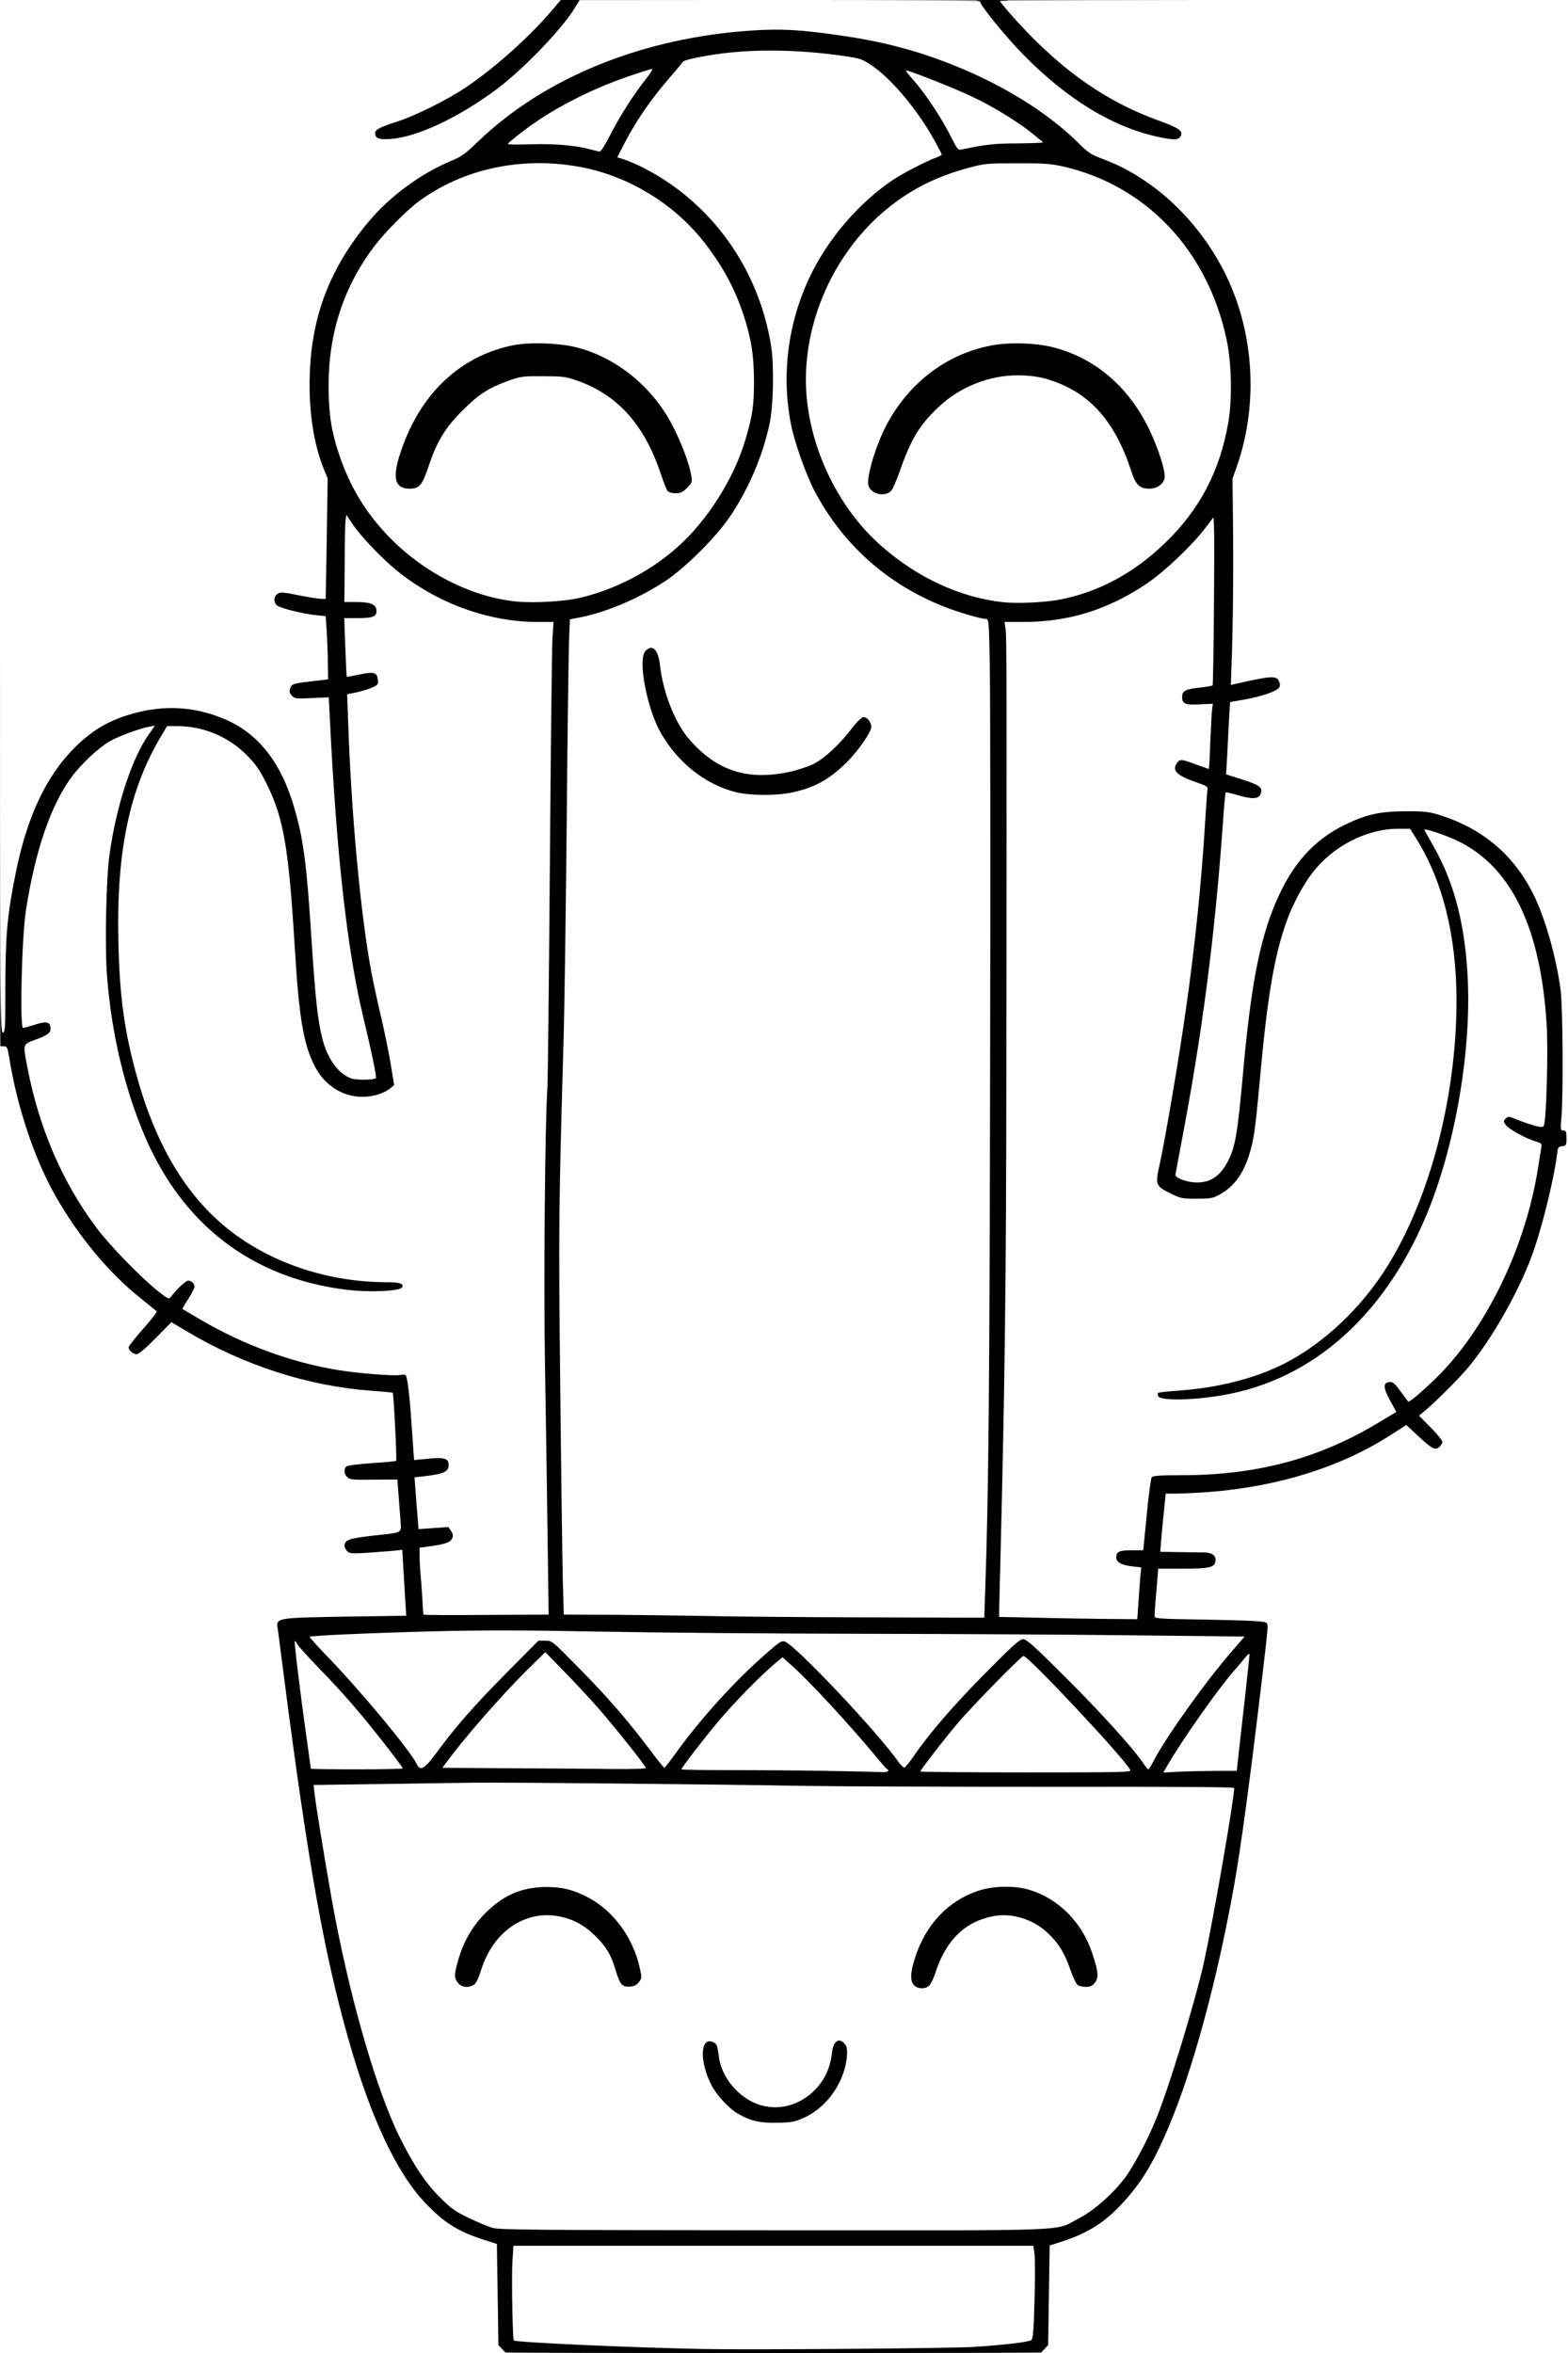 <?xml version="1.0" encoding="UTF-8"?>
<svg xmlns="http://www.w3.org/2000/svg" class="img-fluid" id="outputsvg" style="transform: none; transform-origin: 50% 50%; cursor: move;" width="1024" height="1536" viewBox="0 0 10240 15360">
  <rect x="0" y="0" width="10240" height="15360" fill="#808080" stroke="none"/>
  <g id="l4JoTluQlKV6PRdKoMS9xn0" fill="rgb(0,0,0)" style="transform: none;">
    <g>
      <path id="p1B30LN3T0" d="M3233 15348 c-4 -7 -10 -161 -13 -341 l-5 -329 -85 -27 c-171 -55 -264 -114 -387 -245 -216 -230 -401 -662 -572 -1341 -77 -305 -204 -1018 -271 -1520 -73 -539 -112 -845 -117 -911 -8 -109 -34 -103 441 -111 l398 -6 -6 -61 c-3 -34 -8 -116 -12 -184 -6 -120 -7 -123 -28 -118 -11 3 -89 9 -171 12 -177 8 -185 5 -185 -75 0 -72 10 -77 195 -98 141 -16 160 -21 164 -38 2 -10 0 -74 -4 -142 l-7 -123 -157 0 c-140 0 -160 -2 -174 -18 -21 -23 -23 -114 -4 -130 7 -6 82 -15 166 -21 84 -5 155 -11 157 -14 5 -5 -16 -379 -21 -385 -2 -2 -63 -8 -136 -13 -406 -29 -841 -168 -1197 -381 l-74 -44 -92 93 c-93 93 -93 93 -144 93 -64 0 -82 -17 -82 -76 0 -41 6 -50 80 -133 l80 -89 -93 -75 c-433 -354 -725 -881 -837 -1512 -12 -66 -26 -123 -31 -126 -6 -4 -8 -153 -6 -395 4 -321 9 -415 26 -540 71 -517 204 -850 430 -1075 185 -185 423 -271 710 -256 410 21 659 227 782 647 58 197 81 361 109 800 37 575 56 704 120 829 45 89 125 151 192 151 55 -1 56 10 -32 -360 -103 -434 -170 -1032 -216 -1937 l-7 -133 -112 0 c-131 0 -145 -8 -145 -81 0 -69 11 -77 120 -89 52 -5 103 -10 113 -10 15 0 17 -11 17 -88 0 -49 -3 -130 -6 -179 l-7 -91 -61 -6 c-82 -8 -225 -43 -254 -62 -20 -13 -23 -22 -20 -72 3 -49 6 -58 30 -71 24 -14 39 -13 155 8 70 13 133 25 139 28 8 3 13 -104 17 -361 l6 -364 -25 -62 c-32 -80 -69 -235 -84 -354 -19 -144 -8 -463 20 -590 60 -279 170 -503 355 -726 141 -169 342 -317 544 -401 64 -26 91 -46 171 -123 439 -424 1085 -683 1813 -727 409 -25 904 54 1307 208 345 132 649 317 855 519 72 72 87 82 175 115 332 125 630 410 800 763 183 383 210 876 70 1296 l-29 85 1 550 c1 303 -2 589 -7 637 l-7 87 88 -20 c48 -10 116 -19 151 -19 73 0 83 11 83 84 0 36 -5 48 -22 60 -33 21 -141 52 -229 66 l-76 12 -7 132 c-3 72 -9 165 -12 206 l-6 76 106 33 c115 37 126 46 126 106 0 65 -12 75 -87 75 -36 0 -83 -5 -104 -12 -22 -6 -42 -9 -45 -5 -3 3 -12 95 -20 204 -50 715 -131 1333 -268 2060 l-32 173 49 16 c41 14 56 14 89 5 93 -28 165 -142 193 -306 8 -49 26 -216 40 -370 13 -154 31 -334 40 -400 92 -718 275 -1080 630 -1252 148 -71 222 -86 420 -87 140 -1 181 2 235 18 292 87 501 259 633 522 45 89 107 269 136 391 51 218 54 267 56 805 2 488 2 507 -16 511 -12 3 -19 14 -19 30 0 99 -96 494 -167 687 -86 235 -256 533 -410 721 -33 41 -112 124 -175 185 l-115 110 58 61 c54 56 59 65 59 105 0 57 -21 78 -78 78 -34 0 -50 -8 -99 -48 -32 -27 -64 -56 -72 -65 -7 -10 -17 -17 -22 -17 -5 0 -40 20 -78 45 -242 157 -614 291 -942 339 -121 18 -343 36 -445 36 l-71 0 -12 123 c-7 67 -14 139 -17 160 l-6 37 159 0 c197 0 205 4 201 88 -4 78 -13 82 -214 82 l-161 0 -7 98 c-4 53 -10 113 -13 133 l-5 36 357 6 c262 5 361 10 372 19 23 19 19 66 -78 863 -92 759 -183 1264 -314 1753 -141 523 -284 885 -435 1100 -139 198 -292 316 -500 383 l-85 27 -5 324 c-3 178 -9 329 -13 336 -7 9 -381 12 -1817 12 -1436 0 -1810 -3 -1817 -12z m3102 -58 c197 -13 354 -32 370 -44 16 -13 32 -406 21 -500 l-7 -56 -1668 0 -1668 0 -6 98 c-3 53 -3 179 0 279 l6 181 56 6 c168 18 755 42 1176 50 314 6 1579 -4 1720 -14z m536 -776 c30 -9 94 -37 143 -62 101 -51 238 -174 311 -277 55 -78 132 -223 188 -355 84 -198 266 -793 322 -1052 62 -289 185 -994 185 -1060 0 -13 -156 -14 -1162 -14 -1058 1 -1705 -4 -2813 -20 -534 -7 -1159 -7 -1592 2 l-363 7 0 28 c0 29 47 319 105 649 110 620 289 1247 447 1565 89 178 166 294 258 386 75 75 100 94 191 137 179 87 0 80 1970 81 1581 1 1761 -1 1810 -15z m439 -2980 c0 -28 -561 -627 -614 -656 -16 -9 -34 5 -123 93 -174 172 -336 356 -467 532 l-28 37 616 0 c339 0 616 -3 616 -6z m-1601 -12 c-14 -36 -439 -504 -535 -588 -61 -53 -65 -56 -86 -42 -79 52 -366 364 -521 565 l-48 63 248 2 c814 9 945 9 942 0z m2360 -189 c12 -109 28 -249 35 -312 l13 -115 -40 45 c-80 90 -348 468 -398 560 -9 18 -2 19 179 19 l188 0 23 -197z m-5531 155 c-129 -184 -568 -679 -568 -641 0 16 36 290 65 491 14 95 25 175 25 177 0 3 113 5 251 5 l250 0 -23 -32z m1586 -5 c-117 -156 -371 -448 -498 -573 l-66 -65 -111 110 c-141 140 -479 527 -479 549 0 3 192 7 428 9 235 1 501 3 591 5 l163 2 -28 -37z m-1306 -68 c102 -144 258 -322 461 -527 l206 -207 50 -4 c28 -3 -133 -3 -356 -1 -418 4 -933 19 -1027 30 l-53 6 106 110 c184 192 467 532 536 646 8 12 16 22 19 22 3 0 29 -34 58 -75z m3307 -225 c43 -52 166 -183 272 -291 l194 -196 -242 -6 c-306 -9 -544 -9 -886 0 l-271 6 182 181 c176 175 344 359 469 517 l61 76 71 -96 c39 -53 107 -139 150 -191z m1640 -124 c60 -85 146 -196 190 -246 44 -51 82 -96 83 -101 2 -5 -106 -9 -256 -9 -142 0 -429 -3 -638 -7 l-378 -6 230 229 c196 195 446 469 486 533 10 16 21 3 92 -110 44 -71 130 -198 191 -283z m-3365 326 c135 -190 396 -477 558 -615 l85 -72 -204 -6 c-112 -4 -430 -10 -705 -14 l-502 -8 177 179 c179 182 323 347 452 518 39 53 74 96 78 95 3 0 31 -35 61 -77z m3004 -964 c4 -62 9 -125 12 -140 5 -26 4 -27 -53 -33 -87 -11 -103 -24 -103 -88 0 -29 5 -58 12 -65 7 -7 42 -12 88 -12 l76 0 23 -232 c12 -128 27 -239 33 -245 8 -10 60 -13 197 -13 512 0 960 -128 1359 -389 11 -7 9 -19 -13 -60 -20 -41 -25 -64 -23 -104 l3 -52 57 -3 57 -3 38 51 c20 27 40 50 44 50 17 0 226 -211 284 -285 224 -289 390 -641 480 -1017 21 -88 54 -262 55 -290 0 -3 -17 -12 -37 -19 -60 -19 -153 -68 -179 -94 -27 -27 -33 -92 -12 -113 18 -18 94 -14 136 7 47 24 111 41 116 32 3 -4 9 -104 15 -222 36 -727 -126 -1260 -455 -1495 -61 -43 -211 -120 -219 -112 -2 2 15 43 39 91 206 410 243 1052 101 1752 -120 593 -341 1047 -664 1365 -229 226 -510 378 -809 440 -133 27 -380 45 -462 34 l-65 -9 -3 -47 c-3 -46 -3 -47 30 -52 18 -3 77 -8 131 -11 222 -13 474 -78 657 -170 263 -132 512 -367 684 -645 272 -439 447 -1102 447 -1695 0 -398 -94 -765 -266 -1037 -36 -57 -37 -58 -84 -58 -118 0 -298 73 -417 169 -78 63 -161 173 -217 286 -126 258 -180 526 -241 1200 -30 327 -39 384 -72 485 -42 125 -102 202 -197 252 -37 21 -56 23 -172 23 -120 0 -134 -2 -187 -27 -117 -55 -125 -78 -83 -263 33 -150 126 -697 169 -1001 57 -400 91 -715 121 -1140 20 -287 24 -259 -32 -280 -87 -31 -128 -51 -146 -68 -22 -22 -23 -93 -1 -124 20 -29 84 -30 156 -2 28 11 53 19 54 17 1 -1 5 -77 9 -169 l8 -168 -85 0 c-52 0 -89 -5 -96 -12 -18 -18 -15 -123 3 -138 8 -7 52 -16 97 -21 45 -5 84 -12 87 -15 4 -3 7 -219 9 -480 l4 -474 -144 143 c-161 161 -274 244 -450 327 -188 88 -376 130 -588 130 l-115 0 -1 752 c-3 3742 -2 3691 -40 5385 l-7 303 234 3 c129 1 318 3 420 5 l186 2 7 -112z m-1000 -80 c22 -611 29 -1372 32 -3398 2 -1251 1 -2411 -2 -2577 -6 -303 -6 -303 -28 -303 -31 0 -184 -45 -274 -81 -452 -180 -781 -524 -937 -979 -141 -413 -117 -855 65 -1235 162 -337 440 -610 763 -750 37 -16 67 -34 67 -41 0 -19 -99 -176 -170 -269 -81 -106 -193 -218 -270 -267 -47 -31 -71 -38 -165 -52 -214 -31 -337 -39 -514 -33 -205 6 -469 46 -484 73 -5 8 -39 50 -76 92 -120 137 -233 299 -300 429 -25 49 -25 53 -8 53 7 0 55 20 105 45 458 222 777 660 858 1175 21 134 15 455 -11 570 -46 209 -134 416 -253 595 -91 137 -292 338 -427 428 -170 112 -382 203 -556 237 l-67 13 -5 111 c-3 61 -11 606 -16 1211 -6 605 -15 1253 -21 1440 -31 1072 -32 1188 -21 2230 6 572 14 1131 17 1243 l6 202 312 1 c171 1 451 5 621 8 171 4 635 8 1031 9 l722 2 6 -182z m-2858 -315 c-4 -263 -11 -759 -17 -1103 -10 -584 0 -1665 17 -1875 3 -38 9 -682 15 -1430 5 -748 12 -1399 15 -1447 l7 -88 -104 0 c-390 0 -780 -174 -1069 -476 -42 -44 -88 -95 -103 -114 l-27 -35 0 218 0 217 78 0 c109 0 126 11 130 81 4 74 -7 82 -120 87 l-89 5 7 151 c3 83 7 152 8 153 1 2 18 -2 37 -7 47 -14 143 -12 157 2 7 7 12 38 12 71 l0 58 -43 19 c-23 10 -68 23 -101 30 l-58 12 6 161 c35 825 99 1392 211 1872 52 222 85 407 85 475 0 41 -4 52 -26 69 -67 53 -230 67 -347 31 -118 -37 -203 -141 -256 -315 -30 -95 -57 -329 -76 -640 -39 -648 -73 -844 -182 -1065 -75 -151 -165 -246 -293 -309 -85 -41 -192 -70 -262 -71 -34 0 -39 4 -71 57 -208 346 -298 765 -284 1317 9 343 43 578 127 874 170 601 475 985 940 1184 198 85 459 138 682 138 46 0 89 4 96 9 9 5 12 24 10 52 l-3 44 -55 7 c-88 10 -278 9 -370 -3 -208 -25 -370 -73 -555 -164 -337 -166 -594 -450 -760 -840 -132 -310 -217 -669 -246 -1043 -15 -189 -6 -703 15 -852 36 -249 96 -466 177 -639 27 -57 47 -106 45 -108 -8 -8 -132 49 -193 88 -74 49 -189 167 -245 252 -124 192 -212 466 -269 832 -16 107 -22 205 -26 417 l-5 278 42 -15 c51 -18 121 -20 138 -3 7 7 12 36 12 65 0 61 -7 67 -107 103 -54 19 -62 26 -58 44 2 11 12 59 21 106 56 288 172 589 321 835 112 184 296 399 468 545 l87 74 45 -47 c41 -43 49 -47 92 -47 26 0 52 5 59 12 21 21 14 97 -13 144 l-26 43 38 24 c349 219 750 352 1163 386 63 5 140 7 171 4 50 -5 58 -3 63 14 11 34 25 165 37 353 l12 185 83 -8 c116 -13 138 -1 142 74 4 75 -10 87 -128 102 l-92 11 6 41 c3 22 8 83 12 136 l6 96 98 -5 c93 -4 98 -4 114 19 19 28 21 98 3 123 -8 11 -43 22 -107 33 -52 9 -96 18 -98 19 -4 3 17 321 24 352 l4 22 376 0 377 0 -7 -477z m3339 -6149 c250 -44 489 -172 695 -371 174 -167 280 -335 355 -558 55 -166 79 -322 72 -480 -26 -600 -401 -1125 -937 -1313 -155 -54 -237 -67 -430 -66 -163 0 -183 2 -290 31 -311 84 -538 232 -735 481 -136 170 -222 342 -274 545 -46 177 -57 308 -37 459 63 497 369 926 821 1151 264 132 495 169 760 121z m-3189 1 c239 -42 498 -168 692 -338 197 -172 376 -453 450 -707 45 -152 56 -220 55 -355 -1 -438 -259 -911 -633 -1160 -314 -209 -697 -279 -1045 -190 -236 59 -415 162 -594 338 -144 142 -258 307 -326 471 -168 409 -158 813 31 1188 119 238 320 452 555 589 128 75 321 146 458 169 80 13 265 11 357 -5z m262 -3039 c28 -57 85 -153 126 -215 40 -61 72 -111 70 -111 -13 0 -184 69 -283 114 -134 61 -256 130 -375 215 l-79 56 179 7 c148 6 212 14 304 37 3 0 29 -46 58 -103z m2422 74 c36 -6 122 -13 192 -17 78 -4 125 -10 121 -16 -14 -24 -250 -166 -368 -223 -122 -59 -265 -118 -271 -112 -1 2 28 49 66 106 38 57 89 143 115 193 36 69 50 89 63 85 9 -3 46 -10 82 -16z"></path>
      <path id="pkZ2qWfhf" d="M4888 13871 c-81 -26 -136 -61 -195 -123 -90 -96 -133 -205 -133 -344 0 -101 14 -120 86 -111 25 2 50 9 56 15 5 5 16 43 23 84 7 41 24 96 38 124 55 109 194 206 295 206 117 0 254 -95 307 -213 15 -34 31 -91 35 -127 10 -77 24 -92 86 -92 34 0 47 5 64 27 19 25 21 36 15 98 -19 206 -118 361 -278 436 -69 33 -77 34 -207 36 -110 2 -146 -1 -192 -16z"></path>
      <path id="pOsBYemfW" d="M5940 12990 c-30 -30 -27 -136 5 -237 69 -217 213 -371 410 -439 70 -24 95 -27 205 -28 145 0 226 19 325 79 170 102 299 312 312 510 5 61 2 73 -17 98 -20 25 -27 27 -89 27 -38 0 -74 -5 -84 -12 -9 -7 -30 -53 -48 -103 -17 -49 -46 -112 -63 -140 -69 -105 -176 -181 -293 -205 -42 -9 -65 -8 -113 4 -174 45 -284 158 -350 360 -30 93 -45 106 -120 106 -47 0 -64 -4 -80 -20z"></path>
      <path id="pxxPCe7ee" d="M2961 12974 c-28 -35 -28 -106 0 -204 64 -231 225 -404 435 -466 81 -24 266 -24 349 0 137 40 258 126 340 241 110 154 166 363 114 429 -18 23 -27 26 -88 26 -83 0 -90 -7 -121 -110 -29 -99 -61 -153 -135 -225 -67 -66 -141 -107 -227 -125 -96 -19 -216 21 -306 103 -65 60 -119 148 -149 244 -31 101 -45 113 -129 113 -56 0 -65 -3 -83 -26z"></path>
      <path id="pGhRQsTOe" d="M4775 5201 c-114 -29 -242 -100 -339 -191 -164 -152 -265 -402 -269 -666 -2 -125 9 -144 83 -144 65 0 80 19 91 118 12 104 51 238 99 337 106 219 330 374 540 375 74 0 230 -37 299 -71 74 -36 175 -130 254 -234 52 -69 54 -70 104 -73 64 -4 83 17 83 94 0 46 -6 61 -49 126 -27 40 -78 101 -113 136 -162 159 -309 213 -575 211 -96 0 -159 -6 -208 -18z"></path>
      <path id="pFDvdLMWz" d="M5678 3245 c-62 -35 -59 -121 8 -325 121 -365 395 -620 744 -692 128 -27 365 -21 485 11 273 73 487 258 621 536 104 215 129 371 70 422 -23 19 -38 23 -100 23 -98 0 -116 -15 -151 -123 -90 -274 -225 -448 -420 -543 -207 -100 -382 -97 -601 11 -142 70 -282 211 -357 360 -13 28 -44 104 -67 170 -23 66 -50 129 -61 140 -25 26 -132 32 -171 10z"></path>
      <path id="pRUoV9use" d="M4330 3235 c-7 -8 -28 -60 -46 -116 -108 -321 -283 -514 -549 -605 -68 -24 -96 -28 -190 -28 -98 0 -120 3 -198 31 -126 44 -190 86 -297 193 -113 113 -167 202 -221 364 -46 137 -56 146 -155 146 -81 0 -107 -14 -120 -66 -11 -43 3 -144 31 -229 125 -379 389 -630 734 -700 118 -24 371 -16 486 15 222 60 424 208 560 411 90 134 172 341 182 461 6 67 6 67 -30 103 -33 33 -38 35 -105 35 -50 0 -73 -4 -82 -15z"></path>
      <path id="pL6x58hQ5" d="M2433 929 c-7 -7 -13 -34 -13 -61 0 -56 5 -59 140 -103 122 -39 329 -142 450 -223 185 -124 407 -321 557 -494 l41 -48 101 0 c99 0 101 0 101 23 0 48 -152 237 -327 408 -217 212 -489 386 -733 469 -76 26 -116 34 -200 37 -78 4 -108 2 -117 -8z"></path>
      <path id="pUsaJt1aS" d="M7533 924 c-296 -65 -596 -247 -879 -536 -145 -148 -284 -326 -284 -364 0 -24 1 -24 103 -24 l103 0 78 90 c149 171 337 335 531 465 121 81 239 139 404 200 69 25 133 52 143 62 20 18 24 73 8 104 -9 16 -21 19 -78 18 -37 -1 -95 -7 -129 -15z"></path>
    </g>
  </g>
  <g id="l19MOctc0QMedN1d4vOa4TJ" fill="rgb(255,255,255)" style="transform: none;">
    <g>
      <path id="p1HY7bgph5" d="M0 11095 l0 -4265 24 0 c22 0 25 6 36 73 53 329 167 668 306 910 150 262 346 497 549 659 55 44 104 84 108 88 4 4 -35 55 -88 114 -52 59 -95 113 -95 121 0 20 29 45 53 45 13 0 57 -37 124 -105 l102 -104 103 61 c373 222 793 357 1207 387 73 5 135 11 136 13 6 6 28 438 22 444 -3 3 -74 10 -158 15 -84 6 -159 15 -166 21 -19 15 -16 52 6 72 16 15 40 17 172 15 l154 -1 6 78 c4 44 9 121 13 171 7 109 29 94 -184 118 -149 17 -180 28 -180 66 0 10 8 25 17 35 15 15 31 16 123 11 58 -4 135 -10 171 -13 l66 -7 6 104 c4 57 9 154 13 215 l7 111 -398 6 c-457 8 -452 7 -441 81 3 22 22 165 41 316 157 1214 261 1798 420 2360 144 508 312 868 498 1066 123 131 216 190 387 245 l85 27 5 330 5 330 24 26 24 26 -1651 0 -1652 0 0 -4265z"></path>
      <path id="pawaFRJZx" d="M6821 15334 l24 -26 5 -325 5 -325 85 -27 c159 -52 272 -122 382 -240 126 -133 207 -265 306 -497 160 -375 320 -962 432 -1589 45 -254 101 -668 181 -1340 45 -387 43 -359 26 -373 -11 -9 -109 -14 -371 -19 -352 -6 -356 -6 -356 -27 0 -12 5 -85 12 -163 l12 -143 160 0 c177 0 209 -8 214 -51 4 -34 -22 -54 -72 -55 -23 0 -97 -1 -165 -2 l-124 -2 7 -82 c3 -46 12 -131 18 -190 l11 -108 71 0 c39 0 132 -5 206 -10 458 -35 869 -164 1196 -375 l98 -63 75 70 c94 87 114 98 141 73 11 -10 20 -25 20 -33 0 -8 -34 -50 -76 -93 l-77 -78 34 -28 c68 -55 233 -220 292 -292 153 -186 323 -486 410 -721 69 -188 148 -511 169 -690 2 -19 10 -26 31 -28 25 -3 27 -6 27 -53 0 -42 -3 -49 -20 -49 -19 0 -20 -4 -13 -87 13 -149 9 -717 -5 -828 -29 -220 -102 -475 -179 -629 -132 -263 -341 -436 -633 -522 -52 -15 -94 -19 -205 -18 -166 1 -251 20 -390 87 -205 99 -347 258 -453 507 -108 251 -165 556 -217 1145 -31 342 -47 441 -86 525 -52 111 -117 160 -214 159 -60 0 -141 -29 -139 -50 1 -7 18 -97 37 -199 137 -713 219 -1346 272 -2079 8 -118 17 -216 19 -218 2 -3 35 5 74 16 95 29 139 28 153 -3 20 -43 -1 -60 -117 -97 l-107 -34 7 -117 c3 -65 9 -171 12 -237 l7 -118 96 -17 c112 -20 210 -54 225 -78 7 -12 6 -24 -2 -42 -17 -37 -54 -34 -291 20 l-23 5 6 -168 c8 -232 12 -576 8 -903 l-3 -275 30 -85 c138 -401 112 -858 -69 -1236 -170 -353 -468 -638 -800 -763 -88 -33 -103 -43 -175 -115 -206 -202 -510 -387 -855 -519 -223 -85 -434 -139 -695 -176 -258 -37 -380 -44 -570 -32 -716 46 -1360 307 -1795 727 -80 77 -107 97 -171 123 -202 84 -403 232 -544 401 -249 299 -369 610 -382 992 -8 236 24 453 92 620 l25 62 -6 393 -7 393 -31 -1 c-17 0 -83 -11 -146 -23 -95 -20 -119 -22 -135 -11 -30 18 -31 60 -3 79 29 19 171 54 254 62 l61 6 7 102 c3 55 7 148 7 206 l2 105 -69 8 c-160 18 -168 20 -178 49 -8 22 -6 32 10 49 18 20 25 21 130 16 l111 -5 7 136 c43 885 113 1510 216 1942 59 246 91 402 85 408 -12 12 -125 14 -160 2 -82 -27 -156 -127 -189 -256 -32 -126 -46 -258 -76 -714 -28 -439 -51 -603 -109 -800 -89 -303 -242 -492 -472 -583 -203 -81 -407 -86 -624 -16 -129 41 -234 106 -336 208 -189 188 -314 456 -388 828 -54 268 -65 398 -66 731 0 281 -1 302 -17 302 -17 0 -18 -167 -18 -3370 l0 -3370 1831 0 1831 0 -44 52 c-149 179 -384 390 -578 520 -121 81 -328 184 -450 223 -111 36 -140 51 -140 74 0 35 26 44 103 38 173 -13 441 -139 691 -325 174 -130 425 -391 509 -529 l32 -52 1308 -1 c798 0 1307 4 1307 9 0 25 167 230 284 349 287 292 586 474 886 537 98 21 127 19 140 -6 18 -33 -9 -53 -138 -100 -367 -132 -673 -353 -984 -710 -32 -37 -58 -69 -58 -73 0 -3 835 -6 1855 -6 l1855 0 0 7680 0 7680 -1722 0 -1721 0 24 -26z"></path>
      <path id="p2xyVIHRt" d="M4595 15334 c-465 -9 -1229 -43 -1240 -56 -7 -9 -15 -409 -9 -505 l7 -113 1698 0 1698 0 7 57 c4 32 4 168 0 303 -5 192 -10 247 -21 256 -16 12 -172 31 -370 44 -139 10 -1464 20 -1770 14z"></path>
      <path id="p1GBrcIcf9" d="M3220 14544 c-30 -8 -102 -38 -159 -66 -91 -43 -116 -62 -191 -137 -92 -92 -169 -208 -258 -386 -158 -318 -337 -945 -447 -1565 -49 -279 -102 -605 -110 -676 l-7 -62 429 -6 c235 -4 518 -7 628 -9 223 -2 1439 9 2155 21 256 4 990 6 1633 6 782 -1 1167 1 1167 8 0 70 -132 834 -195 1126 -56 259 -238 854 -322 1052 -56 132 -133 277 -188 355 -73 103 -210 226 -311 277 -165 85 21 78 -1983 77 -1531 -1 -1794 -3 -1841 -15z m2037 -723 c152 -71 267 -243 275 -413 1 -34 -3 -53 -17 -68 -36 -40 -73 -16 -81 55 -12 111 -53 193 -128 263 -110 100 -259 126 -386 66 -119 -56 -210 -177 -225 -297 -10 -77 -14 -87 -42 -98 -81 -30 -85 129 -8 280 33 66 114 154 173 188 82 48 147 63 262 60 95 -2 112 -6 177 -36z m812 -860 c10 -10 29 -49 41 -87 69 -211 194 -332 380 -366 119 -22 256 20 351 109 69 64 111 130 148 238 18 50 39 96 48 103 9 6 34 12 54 12 29 0 43 -6 59 -27 27 -34 23 -72 -18 -196 -66 -197 -217 -350 -402 -408 -100 -32 -242 -30 -345 5 -196 67 -341 221 -410 439 -31 96 -32 150 -5 177 25 25 74 26 99 1z m-2973 -6 c14 -9 31 -46 47 -98 77 -244 279 -386 499 -349 96 17 171 56 243 127 74 72 106 126 135 225 29 96 43 112 93 108 30 -2 45 -10 60 -30 19 -25 19 -29 4 -96 -44 -196 -173 -370 -337 -456 -93 -49 -167 -68 -269 -68 -161 0 -283 52 -402 171 -85 86 -145 190 -178 311 -26 93 -26 111 0 144 24 30 71 35 105 11z"></path>
      <path id="peUzr9JyB" d="M5400 11560 c-179 -3 -466 -5 -637 -5 -172 0 -313 -2 -313 -5 0 -10 143 -196 237 -308 100 -120 270 -294 366 -376 l57 -48 79 71 c111 101 371 383 526 571 39 47 73 87 78 88 21 10 2 22 -30 20 -21 -1 -184 -5 -363 -8z"></path>
      <path id="p1Dp4jxbIW" d="M6010 11564 c0 -9 151 -204 239 -309 91 -109 420 -445 435 -445 32 0 652 661 697 743 9 16 -26 17 -681 17 -379 0 -690 -3 -690 -6z"></path>
      <path id="p5MhD2IDZ" d="M7625 11523 c92 -160 330 -498 431 -613 27 -31 61 -71 76 -90 18 -23 28 -29 28 -19 0 9 -14 137 -30 285 -17 148 -36 315 -42 372 l-11 102 -146 0 c-80 1 -188 3 -240 6 l-94 5 28 -48z"></path>
      <path id="p1AtsET4Hg" d="M2030 11546 c0 -2 -14 -100 -30 -217 -37 -259 -80 -612 -75 -617 2 -2 9 7 16 20 6 12 64 77 128 143 142 146 240 256 352 395 100 123 209 266 209 274 0 3 -135 6 -300 6 -165 0 -300 -2 -300 -4z"></path>
      <path id="p1Dc7YpviS" d="M3342 11543 l-453 -3 28 -38 c122 -165 355 -431 517 -592 l127 -125 122 125 c68 69 173 182 234 252 104 120 294 358 301 379 2 5 -81 8 -210 7 -117 -2 -417 -4 -666 -5z"></path>
      <path id="p3IPZr1vr" d="M7466 11510 c-61 -93 -287 -342 -514 -567 -196 -196 -249 -243 -270 -243 -22 0 -69 42 -247 222 -210 212 -368 395 -472 548 -27 38 -52 69 -58 69 -5 0 -23 -18 -40 -41 -140 -198 -666 -754 -739 -782 -21 -8 -37 2 -137 91 -197 173 -418 418 -574 635 -39 54 -73 97 -76 98 -4 0 -46 -52 -93 -115 -143 -191 -281 -350 -466 -537 -175 -178 -175 -178 -219 -178 l-45 0 -206 208 c-209 210 -342 362 -464 530 -72 98 -102 115 -123 70 -38 -83 -358 -469 -575 -694 -72 -74 -128 -137 -126 -139 7 -8 389 -25 808 -36 324 -8 584 -8 1095 2 369 7 1129 13 1690 14 561 1 1356 5 1767 10 l746 8 -81 94 c-168 192 -430 558 -512 716 -16 31 -33 57 -36 57 -4 0 -18 -18 -33 -40z"></path>
      <path id="p14j8gvYHA" d="M6760 10560 l-235 -5 0 -25 c0 -14 3 -162 8 -330 29 -1163 38 -1824 39 -3170 3 -2673 2 -2875 -5 -2923 l-7 -47 123 0 c294 0 548 -78 801 -247 115 -76 297 -248 383 -361 l58 -75 3 59 c5 97 -3 1032 -9 1038 -3 3 -42 10 -87 15 -92 10 -112 21 -112 61 0 45 20 53 116 48 l85 -4 -5 35 c-3 20 -8 116 -12 214 -3 97 -8 177 -10 177 -1 0 -39 -14 -84 -30 -98 -36 -105 -37 -126 -5 -31 47 3 79 138 125 62 22 67 25 63 49 -2 14 -9 109 -15 211 -24 394 -66 805 -126 1224 -43 305 -136 851 -170 1004 -31 137 -28 144 73 194 63 31 74 33 168 33 85 0 106 -3 142 -23 95 -50 155 -127 197 -252 33 -101 42 -158 72 -485 50 -555 94 -820 176 -1050 36 -103 107 -237 166 -314 134 -176 356 -291 563 -291 l77 0 37 58 c176 278 266 638 267 1062 0 623 -170 1281 -448 1730 -172 278 -421 513 -684 645 -190 95 -433 156 -687 173 -68 5 -126 11 -129 15 -4 3 -4 13 -1 20 13 35 263 28 468 -14 599 -120 1076 -583 1333 -1292 151 -417 237 -946 223 -1377 -13 -370 -84 -658 -225 -905 -31 -55 -58 -103 -60 -107 -7 -16 145 35 229 77 344 173 532 569 570 1200 10 170 -2 610 -18 651 -4 11 -14 13 -37 8 -32 -6 -108 -32 -163 -55 -29 -12 -35 -11 -50 3 -15 15 -15 19 0 41 17 26 129 88 195 108 40 12 42 14 37 43 -3 17 -12 74 -20 126 -82 527 -346 1067 -676 1385 -96 92 -166 151 -173 144 -2 -2 -25 -32 -50 -67 -40 -54 -51 -63 -74 -60 -41 5 -39 38 7 122 l40 73 -127 76 c-385 230 -790 337 -1273 337 -137 0 -189 3 -197 13 -6 6 -21 117 -33 245 l-23 232 -76 0 c-81 0 -100 9 -100 47 0 31 33 50 104 58 l59 7 -7 71 c-3 40 -9 116 -12 170 l-7 97 -216 -2 c-119 -1 -322 -5 -451 -8z"></path>
      <path id="pSOsXo3aQ" d="M4615 10549 c-170 -3 -450 -7 -621 -8 l-312 -1 -6 -202 c-3 -112 -11 -680 -17 -1263 -12 -1064 -10 -1194 21 -2270 6 -187 15 -835 21 -1440 5 -605 13 -1150 16 -1211 l5 -111 67 -13 c174 -34 386 -125 556 -237 135 -90 336 -291 427 -428 119 -179 208 -387 253 -595 26 -116 31 -381 11 -510 -80 -508 -393 -942 -841 -1168 -44 -22 -99 -45 -122 -52 l-42 -13 36 -70 c78 -156 184 -311 314 -459 37 -42 71 -84 76 -92 6 -11 54 -24 158 -42 263 -46 572 -45 900 2 102 15 115 19 177 61 129 86 301 291 410 489 27 48 48 90 48 93 0 4 -17 13 -37 20 -64 23 -215 101 -284 147 -220 148 -421 382 -539 628 -144 302 -188 638 -125 963 23 120 99 334 157 443 184 346 471 602 840 749 90 36 243 81 274 81 22 0 22 0 28 303 3 166 5 1339 2 2607 -3 2053 -10 2816 -32 3428 l-6 182 -752 -2 c-413 -1 -890 -5 -1061 -9z m553 -5375 c147 -30 246 -84 360 -196 73 -72 162 -199 162 -232 0 -33 -29 -68 -53 -64 -12 2 -43 32 -74 73 -79 104 -180 198 -254 234 -36 17 -107 40 -159 51 -274 57 -476 -11 -653 -219 -89 -103 -167 -302 -186 -473 -12 -109 -51 -148 -97 -97 -50 56 12 380 103 536 111 193 291 335 488 384 91 23 261 24 363 3z"></path>
      <path id="p2enXB4i9" d="M2766 10540 c-2 -3 -4 -27 -5 -55 -1 -27 -6 -102 -11 -165 -6 -63 -10 -138 -10 -166 l0 -51 53 -7 c111 -15 148 -27 159 -52 9 -18 7 -29 -6 -50 l-18 -26 -97 7 -98 7 -6 -79 c-4 -43 -9 -119 -13 -168 l-7 -91 93 -11 c99 -13 130 -29 130 -68 0 -46 -27 -54 -151 -41 l-75 7 -13 -188 c-12 -189 -26 -322 -37 -355 -4 -15 -12 -17 -42 -12 -45 7 -272 -11 -402 -32 -310 -50 -626 -167 -910 -335 -58 -34 -106 -63 -108 -64 -2 -2 15 -31 37 -65 23 -35 41 -71 41 -80 0 -21 -19 -40 -41 -40 -16 0 -79 59 -113 106 -13 17 -19 14 -87 -40 -110 -87 -314 -298 -399 -411 -222 -297 -374 -648 -450 -1042 -31 -159 -31 -156 43 -183 84 -30 107 -46 107 -74 0 -45 -24 -52 -99 -28 -37 12 -73 22 -80 22 -23 0 -9 -590 18 -765 61 -394 164 -693 301 -876 63 -84 170 -184 243 -228 59 -34 193 -84 260 -97 l39 -7 -36 51 c-113 156 -216 469 -261 792 -22 150 -31 609 -16 792 29 374 114 733 246 1043 248 581 702 928 1315 1004 153 19 357 10 367 -17 10 -23 -18 -32 -105 -32 -364 -1 -720 -114 -994 -317 -290 -215 -499 -549 -628 -1005 -87 -306 -119 -535 -127 -904 -13 -590 72 -995 284 -1347 l34 -57 67 0 c172 1 332 68 453 189 63 64 84 95 132 191 109 221 143 417 182 1065 28 463 57 634 132 778 83 158 247 230 411 182 28 -9 64 -26 79 -39 l27 -23 -22 -134 c-12 -74 -40 -210 -62 -304 -22 -93 -52 -231 -66 -305 -69 -374 -129 -1014 -150 -1616 l-7 -192 59 -12 c32 -7 78 -20 102 -31 39 -17 43 -21 40 -50 -5 -50 -25 -56 -119 -36 -45 9 -83 16 -85 15 -1 -2 -5 -88 -9 -193 l-7 -190 89 0 c101 0 126 -11 121 -54 -4 -37 -41 -51 -131 -51 l-78 0 2 -252 c0 -139 3 -267 6 -285 l5 -32 41 61 c53 79 192 225 290 304 262 212 597 334 917 334 l105 0 -7 107 c-4 60 -11 725 -17 1478 -6 754 -13 1406 -16 1450 -16 245 -25 1254 -16 1810 6 330 13 833 17 1117 l7 518 -408 2 c-224 2 -408 1 -409 -2z"></path>
      <path id="pTUYb0QAu" d="M3375 3927 c-296 -29 -609 -188 -840 -428 -149 -156 -250 -323 -320 -531 -52 -155 -69 -267 -69 -453 0 -345 101 -649 302 -912 69 -90 202 -224 281 -284 297 -222 695 -304 1086 -224 296 61 577 232 768 467 127 158 214 315 272 492 52 160 68 261 69 431 0 163 -9 226 -56 385 -74 254 -253 535 -450 707 -178 156 -399 270 -628 325 -100 24 -302 36 -415 25z m1112 -742 c32 -32 34 -38 28 -77 -19 -113 -103 -312 -180 -427 -136 -203 -339 -352 -560 -411 -115 -31 -314 -38 -425 -16 -321 65 -571 284 -704 617 -90 226 -82 319 28 319 65 0 82 -20 125 -146 54 -162 108 -251 221 -364 107 -107 171 -148 297 -193 83 -30 97 -32 228 -31 127 0 147 2 220 27 267 93 441 286 549 606 18 56 39 108 46 116 7 9 29 15 52 15 32 0 47 -7 75 -35z"></path>
      <path id="prHgsoZxA" d="M6550 3931 c-276 -30 -556 -158 -791 -364 -257 -224 -439 -570 -485 -921 -63 -472 148 -986 530 -1292 153 -122 311 -201 516 -257 111 -30 123 -31 320 -31 165 -1 222 3 290 18 549 120 955 545 1080 1131 33 154 38 386 12 541 -55 318 -186 569 -412 787 -204 198 -437 323 -690 371 -97 19 -275 27 -370 17z m-729 -728 c9 -10 36 -72 59 -138 72 -204 127 -294 256 -414 135 -126 325 -201 508 -201 122 0 211 21 321 74 195 95 330 269 420 543 31 97 56 123 120 123 50 0 91 -28 100 -68 9 -41 -38 -190 -99 -317 -134 -278 -349 -464 -621 -536 -120 -32 -303 -37 -425 -11 -281 58 -516 236 -663 502 -74 134 -143 361 -125 412 20 55 108 74 149 31z"></path>
      <path id="p1G8rp6vGN" d="M3855 975 c-94 -26 -234 -38 -391 -33 -90 3 -151 2 -148 -4 3 -4 46 -40 95 -78 188 -145 441 -276 703 -365 73 -25 138 -45 144 -45 7 0 -12 31 -43 70 -77 97 -166 236 -231 363 -30 59 -60 107 -67 106 -7 0 -34 -7 -62 -14z"></path>
      <path id="p11jEVjo1h" d="M6208 888 c-61 -121 -171 -286 -243 -365 -31 -35 -53 -63 -48 -63 24 0 324 119 438 174 139 66 305 169 395 244 30 25 58 48 62 51 4 3 -68 6 -160 7 -153 0 -217 7 -372 40 -23 5 -29 -2 -72 -88z"></path>
    </g>
  </g>
</svg>

